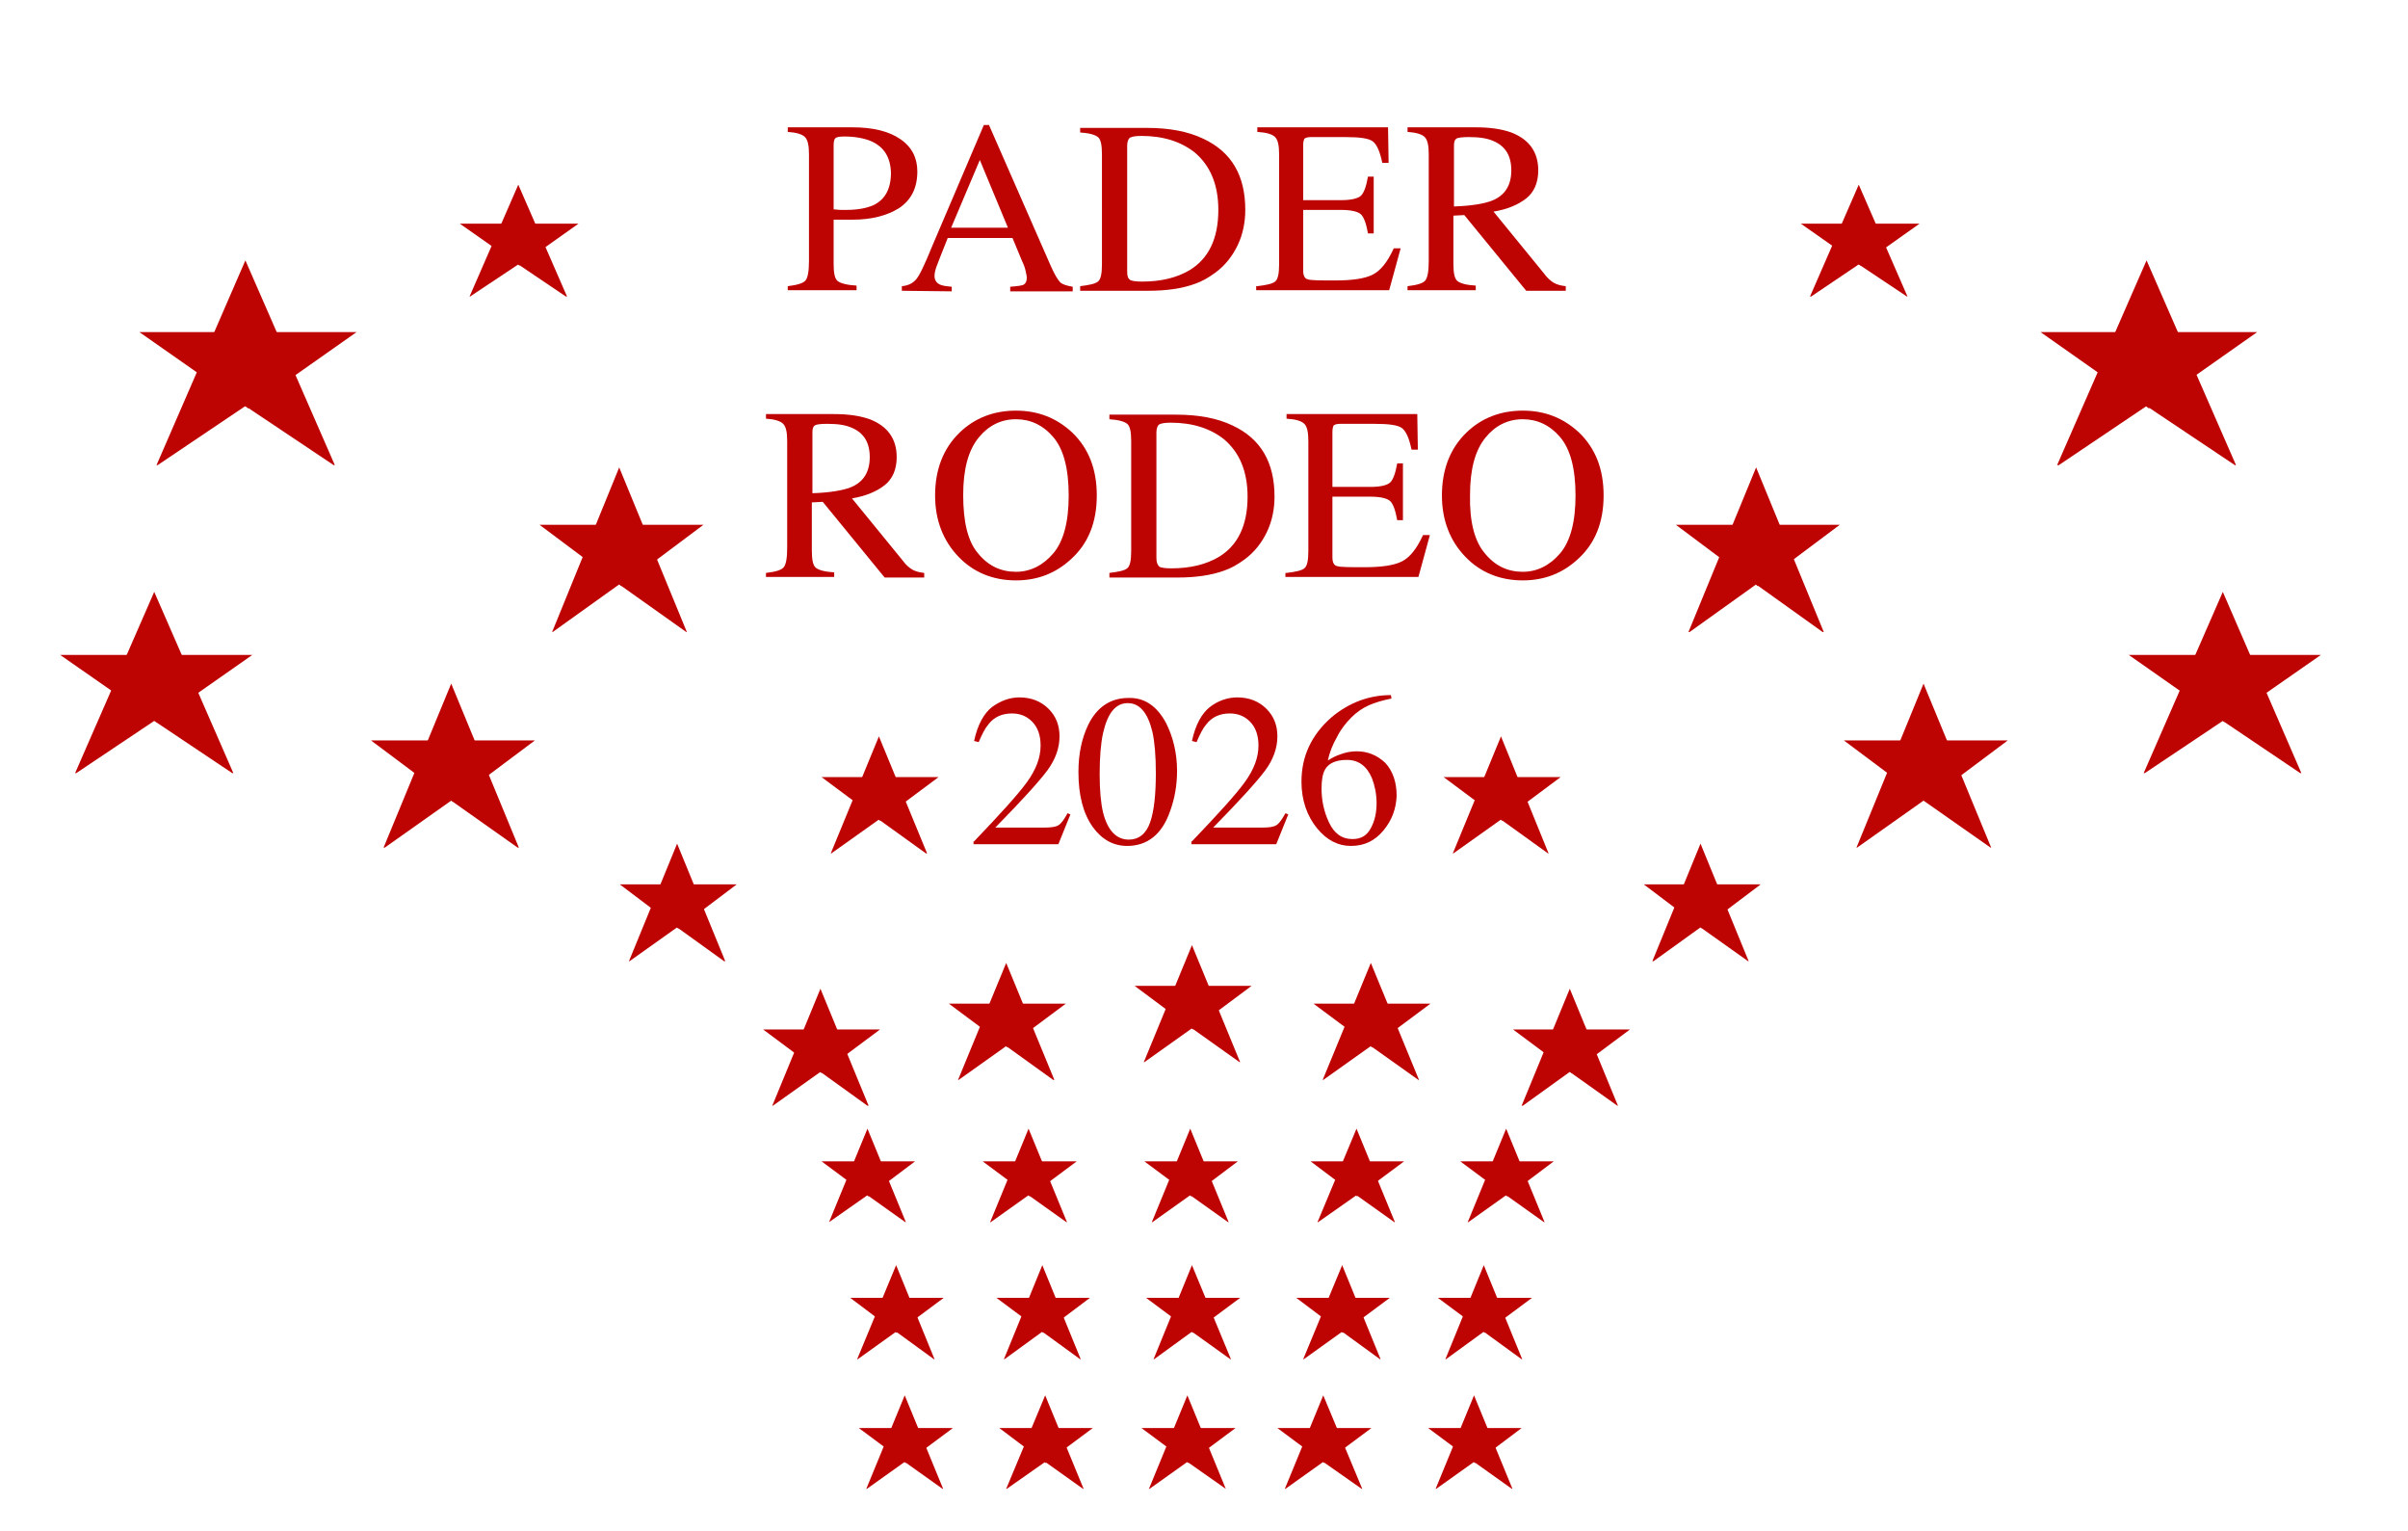 <svg xmlns="http://www.w3.org/2000/svg" xmlns:xlink="http://www.w3.org/1999/xlink" id="Ebene_1" x="0px" y="0px" viewBox="0 0 420 267" style="enable-background:new 0 0 420 267;" xml:space="preserve"><style type="text/css">.st0{fill:none;}	.st1{enable-background:new ;}	.st2{fill:#BE0303;}</style><rect x="83.2" y="21.3" class="st0" width="248" height="157.2"></rect><g class="st1"><path class="st2" d="M137.4,49.9c1.6-0.2,2.7-0.5,3.1-1c0.4-0.5,0.6-1.6,0.6-3.4V26.9c0-1.5-0.2-2.5-0.7-3s-1.5-0.8-3-0.9v-0.8 h11.3c3.6,0,6.4,0.7,8.4,2.1s2.9,3.3,2.9,5.6c0,2.9-1.1,5-3.2,6.4c-2.1,1.3-4.8,2-8,2c-0.5,0-1.1,0-1.8,0s-1.3,0-1.6,0V46 c0,1.6,0.2,2.6,0.7,3s1.6,0.7,3.3,0.8v0.8h-12V49.9z M151.9,24.6c-1.2-0.5-2.8-0.8-4.6-0.8c-0.9,0-1.4,0.1-1.6,0.3 c-0.2,0.2-0.3,0.6-0.3,1.2v11.2c0.8,0.1,1.3,0.1,1.5,0.1s0.5,0,0.7,0c2,0,3.5-0.3,4.7-0.8c2.1-1,3.1-2.9,3.1-5.7 C155.3,27.4,154.2,25.6,151.9,24.6z"></path><path class="st2" d="M157.3,50.7v-0.8c1.1-0.1,1.9-0.5,2.5-1.2s1.5-2.6,2.8-5.8l9-21.1h0.9l10.7,24.4c0.7,1.6,1.3,2.6,1.7,3 s1.1,0.6,2.2,0.8v0.8h-10.9V50c1.3-0.1,2.1-0.2,2.4-0.4s0.5-0.6,0.5-1.2c0-0.2-0.1-0.6-0.2-1.1c-0.1-0.5-0.3-1.1-0.6-1.7l-1.7-4.1 h-11.3c-1.1,2.8-1.8,4.5-2,5.1s-0.3,1.1-0.3,1.5c0,0.7,0.3,1.2,0.9,1.5c0.4,0.2,1,0.3,2.1,0.4v0.8L157.3,50.7L157.3,50.7z M175.8,39.7l-4.9-11.8l-5,11.8H175.8z"></path><path class="st2" d="M188.4,49.9c1.6-0.2,2.6-0.4,3.1-0.8c0.5-0.4,0.7-1.4,0.7-3V26.9c0-1.6-0.2-2.6-0.7-3s-1.5-0.7-3.1-0.8v-0.8 H200c3.9,0,7.2,0.6,9.9,1.9c4.9,2.3,7.3,6.4,7.3,12.4c0,2.1-0.4,4.2-1.3,6.1c-0.9,1.9-2.2,3.6-4,4.9c-1.1,0.8-2.3,1.5-3.5,1.9 c-2.2,0.8-4.9,1.2-8.1,1.2h-11.9V49.9z M197.1,48.8c0.3,0.2,1.1,0.3,2.1,0.3c3.4,0,6.1-0.7,8.3-2c3.3-2,5-5.5,5-10.5 c0-4.4-1.4-7.7-4.1-10c-2.4-1.9-5.5-2.9-9.3-2.9c-1,0-1.6,0.1-2,0.3c-0.3,0.2-0.5,0.7-0.5,1.4v21.9 C196.6,48.1,196.7,48.5,197.1,48.8z"></path><path class="st2" d="M219.3,49.9c1.6-0.2,2.6-0.4,3.1-0.8c0.5-0.4,0.7-1.4,0.7-3V26.9c0-1.5-0.2-2.5-0.7-3s-1.5-0.8-3.1-0.9v-0.8 h22.8l0.1,6.2h-1.1c-0.4-1.9-0.9-3.1-1.6-3.7c-0.7-0.6-2.4-0.8-4.9-0.8h-5.9c-0.6,0-1,0.1-1.2,0.3c-0.1,0.2-0.2,0.6-0.2,1.1v9.6 h6.6c1.8,0,3-0.3,3.5-0.8s0.9-1.6,1.2-3.3h1v9.9h-1c-0.3-1.7-0.7-2.8-1.2-3.3s-1.7-0.8-3.5-0.8h-6.6v10.6c0,0.9,0.3,1.4,0.8,1.5 c0.5,0.2,2.2,0.2,4.8,0.2c2.9,0,5.1-0.3,6.5-1s2.6-2.2,3.7-4.6h1.2l-2,7.3h-23.2v-0.7H219.3z"></path><path class="st2" d="M245.5,49.9c1.7-0.2,2.7-0.5,3.1-1c0.4-0.5,0.6-1.6,0.6-3.4V26.9c0-1.5-0.2-2.5-0.7-3s-1.5-0.8-3-0.9v-0.8 h11.9c2.5,0,4.5,0.3,6.2,0.9c3.1,1.2,4.7,3.4,4.7,6.6c0,2.1-0.7,3.8-2.1,4.9s-3.3,1.9-5.7,2.3l8.9,10.9c0.5,0.7,1.1,1.2,1.6,1.5 s1.2,0.5,2.1,0.6v0.8h-6.9l-10.8-13.2l-1.9,0.1V46c0,1.6,0.2,2.6,0.7,3s1.5,0.7,3.2,0.8v0.8h-11.9L245.5,49.9L245.5,49.9z M260.2,35c2.3-0.9,3.4-2.7,3.4-5.3c0-2.5-1-4.2-3.1-5.1c-1.1-0.5-2.5-0.7-4.3-0.7c-1.2,0-2,0.1-2.2,0.3c-0.3,0.2-0.4,0.6-0.4,1.2 V36C256.7,35.9,258.9,35.5,260.2,35z"></path></g><g class="st1"><path class="st2" d="M133.6,99.9c1.7-0.2,2.7-0.5,3.1-1c0.4-0.5,0.6-1.6,0.6-3.4V76.9c0-1.5-0.2-2.5-0.7-3s-1.5-0.8-3-0.9v-0.8 h11.9c2.5,0,4.5,0.3,6.2,0.9c3.1,1.2,4.7,3.4,4.7,6.6c0,2.1-0.7,3.8-2.1,4.9c-1.4,1.1-3.3,1.9-5.7,2.3l8.9,10.9 c0.5,0.7,1.1,1.2,1.6,1.5s1.2,0.5,2.1,0.6v0.8h-6.9l-10.8-13.2l-1.9,0.1V96c0,1.6,0.2,2.6,0.7,3s1.5,0.7,3.2,0.8v0.8h-11.9 L133.6,99.9L133.6,99.9z M148.3,85c2.3-0.9,3.4-2.7,3.4-5.3c0-2.5-1-4.2-3.1-5.1c-1.1-0.5-2.5-0.7-4.3-0.7c-1.2,0-2,0.1-2.2,0.3 c-0.3,0.2-0.4,0.6-0.4,1.2V86C144.8,85.9,147,85.5,148.3,85z"></path><path class="st2" d="M167.4,75.4c2.6-2.5,5.9-3.8,9.8-3.8c3.9,0,7.1,1.3,9.8,3.8c2.9,2.8,4.3,6.4,4.3,11c0,4.7-1.5,8.4-4.5,11.1 c-2.7,2.5-5.9,3.7-9.6,3.7c-4,0-7.4-1.4-10-4.1c-2.7-2.8-4.1-6.4-4.1-10.7C163.1,81.9,164.5,78.2,167.4,75.4z M170.6,96.5 c1.8,2.2,4,3.2,6.6,3.2c2.5,0,4.7-1.1,6.5-3.2s2.7-5.5,2.7-10.1c0-4.7-0.9-8.1-2.7-10.2s-4-3.1-6.5-3.1c-2.6,0-4.8,1.1-6.5,3.2 c-1.8,2.2-2.7,5.5-2.7,10C168,91,168.8,94.4,170.6,96.5z"></path><path class="st2" d="M193.5,99.9c1.6-0.2,2.6-0.4,3.1-0.8s0.7-1.4,0.7-3V76.9c0-1.6-0.2-2.6-0.7-3s-1.5-0.7-3.1-0.8v-0.8h11.6 c3.9,0,7.2,0.6,9.9,1.9c4.9,2.3,7.3,6.4,7.3,12.4c0,2.1-0.4,4.2-1.3,6.1c-0.9,1.9-2.2,3.6-4,4.9c-1.1,0.8-2.3,1.5-3.5,1.9 c-2.2,0.8-4.9,1.2-8.1,1.2h-11.9V99.9z M202.2,98.8c0.3,0.2,1.1,0.3,2.1,0.3c3.4,0,6.1-0.7,8.3-2c3.3-2,5-5.5,5-10.5 c0-4.4-1.4-7.7-4.1-10c-2.4-1.9-5.5-2.9-9.3-2.9c-1,0-1.6,0.1-2,0.3c-0.3,0.2-0.5,0.7-0.5,1.4v21.9 C201.7,98.1,201.9,98.5,202.2,98.8z"></path><path class="st2" d="M224.4,99.9c1.6-0.2,2.6-0.4,3.1-0.8s0.7-1.4,0.7-3V76.9c0-1.5-0.2-2.5-0.7-3s-1.5-0.8-3.1-0.9v-0.8h22.8 l0.1,6.2h-1.1c-0.4-1.9-0.9-3.1-1.6-3.7c-0.7-0.6-2.4-0.8-4.9-0.8h-5.9c-0.6,0-1,0.1-1.2,0.3c-0.1,0.2-0.2,0.6-0.2,1.1v9.6h6.6 c1.8,0,3-0.3,3.5-0.8s0.9-1.6,1.2-3.3h1v9.9h-1c-0.3-1.7-0.7-2.8-1.2-3.3s-1.7-0.8-3.5-0.8h-6.6v10.6c0,0.9,0.3,1.4,0.8,1.5 c0.5,0.2,2.2,0.2,4.8,0.2c2.9,0,5.1-0.3,6.5-1s2.6-2.2,3.7-4.6h1.2l-2,7.3h-23.2v-0.7H224.4z"></path><path class="st2" d="M255.8,75.4c2.6-2.5,5.9-3.8,9.8-3.8s7.1,1.3,9.8,3.8c2.9,2.8,4.3,6.4,4.3,11c0,4.7-1.5,8.4-4.5,11.1 c-2.7,2.5-5.9,3.7-9.6,3.7c-4,0-7.4-1.4-10-4.1c-2.7-2.8-4.1-6.4-4.1-10.7C251.5,81.9,252.9,78.2,255.8,75.4z M259,96.5 c1.8,2.2,4,3.2,6.6,3.2c2.5,0,4.7-1.1,6.5-3.2s2.7-5.5,2.7-10.1c0-4.7-0.9-8.1-2.7-10.2c-1.8-2.1-4-3.1-6.5-3.1 c-2.6,0-4.8,1.1-6.5,3.2c-1.8,2.2-2.7,5.5-2.7,10C256.3,91,257.2,94.4,259,96.5z"></path></g><g><g><polygon class="st2" points="389.8,81.1 390,81.1 374.4,45.4 358.8,81.1 359.1,81.1 374.4,70.8 "></polygon><polygon class="st2" points="374.8,71.2 355.9,57.9 393.7,57.9 "></polygon></g></g><g><g><polygon class="st2" points="401.2,134.8 401.4,134.8 387.7,103.2 373.9,134.8 374.1,134.8 387.7,125.7 "></polygon><polygon class="st2" points="388,125.9 371.3,114.2 404.8,114.2 "></polygon></g></g><g><g><polygon class="st2" points="40.5,134.8 40.7,134.8 26.9,103.2 13.1,134.8 13.3,134.8 26.9,125.7 "></polygon><polygon class="st2" points="27.3,125.9 10.5,114.2 44,114.2 "></polygon></g></g><g><g><polygon class="st2" points="119.7,110.2 119.8,110.2 108,81.5 96.3,110.2 96.4,110.2 108,101.9 "></polygon><polygon class="st2" points="108.4,102.2 94.1,91.5 122.7,91.5 "></polygon></g></g><g><g><polygon class="st2" points="317.9,110.2 318.1,110.2 306.3,81.5 294.5,110.2 294.7,110.2 306.3,101.9 "></polygon><polygon class="st2" points="306.6,102.2 292.3,91.5 320.9,91.5 "></polygon></g></g><g><g><polygon class="st2" points="347.2,147.8 347.3,147.8 335.5,119.2 323.8,147.8 323.9,147.8 335.5,139.6 "></polygon><polygon class="st2" points="335.9,139.8 321.6,129.1 350.2,129.1 "></polygon></g></g><g><g><polygon class="st2" points="90.3,147.8 90.5,147.8 78.7,119.2 66.9,147.8 67.1,147.8 78.7,139.6 "></polygon><polygon class="st2" points="79,139.8 64.7,129.1 93.3,129.1 "></polygon></g></g><g><g><polygon class="st2" points="161.5,148.8 161.7,148.8 153.3,128.4 144.9,148.8 145,148.8 153.3,142.9 "></polygon><polygon class="st2" points="153.5,143.1 143.3,135.5 163.7,135.5 "></polygon></g></g><g><g><polygon class="st2" points="270,148.8 270.1,148.8 261.8,128.4 253.4,148.8 253.5,148.8 261.8,142.9 "></polygon><polygon class="st2" points="262,143.1 251.8,135.5 272.2,135.5 "></polygon></g></g><g><g><polygon class="st2" points="304.9,167.6 305,167.6 296.6,147.1 288.2,167.6 288.4,167.6 296.6,161.7 "></polygon><polygon class="st2" points="296.9,161.9 286.7,154.2 307.1,154.2 "></polygon></g></g><g><g><polygon class="st2" points="126.3,167.6 126.5,167.6 118.1,147.1 109.7,167.6 109.8,167.6 118.1,161.7 "></polygon><polygon class="st2" points="118.3,161.9 108.1,154.2 128.5,154.2 "></polygon></g></g><g><g><polygon class="st2" points="151.3,192.8 151.5,192.8 143.1,172.4 134.7,192.8 134.8,192.8 143.1,186.9 "></polygon><polygon class="st2" points="143.3,187.1 133.1,179.5 153.5,179.5 "></polygon></g></g><g><g><polygon class="st2" points="282.1,192.8 282.2,192.8 273.8,172.4 265.4,192.8 265.6,192.8 273.8,186.9 "></polygon><polygon class="st2" points="274.1,187.1 263.9,179.5 284.3,179.5 "></polygon></g></g><g><g><polygon class="st2" points="269.3,213.1 269.4,213.1 262.7,196.8 256,213.1 256.1,213.1 262.7,208.4 "></polygon><polygon class="st2" points="262.9,208.6 254.7,202.5 271,202.5 "></polygon></g></g><g><g><polygon class="st2" points="243.2,213.1 243.3,213.1 236.6,196.8 229.8,213.1 229.9,213.1 236.6,208.4 "></polygon><polygon class="st2" points="236.7,208.6 228.6,202.5 244.9,202.5 "></polygon></g></g><g><g><polygon class="st2" points="214.2,213.1 214.3,213.1 207.6,196.8 200.9,213.1 201,213.1 207.6,208.4 "></polygon><polygon class="st2" points="207.8,208.6 199.6,202.5 215.9,202.5 "></polygon></g></g><g><g><polygon class="st2" points="186,213.1 186.1,213.1 179.4,196.8 172.7,213.1 172.8,213.1 179.4,208.4 "></polygon><polygon class="st2" points="179.6,208.6 171.4,202.5 187.8,202.5 "></polygon></g></g><g><g><polygon class="st2" points="157.9,213.1 158,213.1 151.3,196.8 144.6,213.1 144.6,213.1 151.3,208.4 "></polygon><polygon class="st2" points="151.5,208.6 143.3,202.5 159.6,202.5 "></polygon></g></g><g><g><polygon class="st2" points="162.9,237 163,237 156.3,220.6 149.5,237 149.6,237 156.3,232.2 "></polygon><polygon class="st2" points="156.4,232.4 148.3,226.3 164.6,226.3 "></polygon></g></g><g><g><polygon class="st2" points="188.4,237 188.5,237 181.8,220.6 175.1,237 175.2,237 181.8,232.2 "></polygon><polygon class="st2" points="182,232.4 173.8,226.3 190.1,226.3 "></polygon></g></g><g><g><polygon class="st2" points="214.6,237 214.7,237 207.9,220.6 201.2,237 201.3,237 207.9,232.2 "></polygon><polygon class="st2" points="208.1,232.4 199.9,226.3 216.3,226.3 "></polygon></g></g><g><g><polygon class="st2" points="240.7,237 240.8,237 234.1,220.6 227.3,237 227.4,237 234.1,232.2 "></polygon><polygon class="st2" points="234.2,232.4 226.1,226.3 242.4,226.3 "></polygon></g></g><g><g><polygon class="st2" points="265.4,237 265.5,237 258.8,220.6 252.1,237 252.2,237 258.8,232.2 "></polygon><polygon class="st2" points="259,232.4 250.8,226.3 267.2,226.3 "></polygon></g></g><g><g><polygon class="st2" points="263.7,259.6 263.8,259.6 257.1,243.3 250.4,259.6 250.5,259.6 257.1,254.9 "></polygon><polygon class="st2" points="257.3,255.1 249.1,249 265.4,249 "></polygon></g></g><g><g><polygon class="st2" points="237.5,259.6 237.6,259.6 230.8,243.3 224.1,259.6 224.2,259.6 230.8,254.9 "></polygon><polygon class="st2" points="231,255.1 222.8,249 239.2,249 "></polygon></g></g><g><g><polygon class="st2" points="213.8,259.6 213.8,259.6 207.1,243.3 200.4,259.6 200.5,259.6 207.1,254.9 "></polygon><polygon class="st2" points="207.3,255.1 199.1,249 215.5,249 "></polygon></g></g><g><g><polygon class="st2" points="188.9,259.6 189,259.6 182.3,243.3 175.5,259.6 175.6,259.6 182.3,254.9 "></polygon><polygon class="st2" points="182.4,255.1 174.3,249 190.6,249 "></polygon></g></g><g><g><polygon class="st2" points="164.4,259.6 164.5,259.6 157.8,243.3 151.1,259.6 151.2,259.6 157.8,254.9 "></polygon><polygon class="st2" points="158,255.1 149.8,249 166.2,249 "></polygon></g></g><g><g><polygon class="st2" points="183.7,188.3 183.9,188.3 175.5,167.9 167.1,188.3 167.2,188.3 175.5,182.4 "></polygon><polygon class="st2" points="175.7,182.6 165.5,175 185.9,175 "></polygon></g></g><g><g><polygon class="st2" points="216.2,185.2 216.3,185.2 207.9,164.8 199.5,185.2 199.6,185.2 207.9,179.3 "></polygon><polygon class="st2" points="208.1,179.5 197.9,171.9 218.3,171.9 "></polygon></g></g><g><g><polygon class="st2" points="247.4,188.3 247.5,188.3 239.1,167.9 230.7,188.3 230.8,188.3 239.1,182.4 "></polygon><polygon class="st2" points="239.3,182.6 229.1,175 249.5,175 "></polygon></g></g><g><g><polygon class="st2" points="58.2,81.1 58.4,81.1 42.8,45.4 27.3,81.1 27.5,81.1 42.8,70.8 "></polygon><polygon class="st2" points="43.3,71.2 24.3,57.9 62.2,57.9 "></polygon></g></g><g><g><polygon class="st2" points="98.7,51.7 98.9,51.7 90.4,32.2 81.9,51.7 82,51.7 90.4,46.1 "></polygon><polygon class="st2" points="90.6,46.3 80.2,39 100.9,39 "></polygon></g></g><g><g><polygon class="st2" points="332.6,51.7 332.7,51.7 324.2,32.2 315.7,51.7 315.9,51.7 324.2,46.1 "></polygon><polygon class="st2" points="324.5,46.3 314.1,39 334.8,39 "></polygon></g></g><g><path class="st2" d="M169.9,146.7c4.5-4.7,7.6-8.1,9.2-10.3c1.6-2.2,2.4-4.3,2.4-6.4c0-1.8-0.5-3.2-1.5-4.2c-1-1-2.2-1.4-3.5-1.4 c-1.7,0-3.1,0.6-4.1,1.9c-0.6,0.7-1.1,1.7-1.7,3.1l-0.8-0.2c0.6-2.8,1.7-4.8,3.1-5.9c1.5-1.1,3.1-1.7,4.8-1.7c2.1,0,3.8,0.7,5.1,2 c1.3,1.3,1.9,2.9,1.9,4.8c0,2-0.7,4-2.1,5.9c-1.4,1.9-4.4,5.2-9.1,10h8.5c1.2,0,2-0.1,2.5-0.4c0.5-0.3,1-1,1.6-2.1l0.5,0.2 l-2.1,5.2h-14.8V146.7z"></path><path class="st2" d="M203.4,126.1c1.2,2.4,1.9,5.2,1.9,8.3c0,2.5-0.4,4.8-1.2,7c-1.4,4.1-4,6.1-7.5,6.1c-2.4,0-4.4-1.1-6-3.3 c-1.7-2.4-2.5-5.6-2.5-9.6c0-3.2,0.6-5.9,1.7-8.2c1.5-3.1,3.9-4.7,7-4.7C199.6,121.6,201.8,123.1,203.4,126.1z M200.6,143.4 c0.7-2,1-4.9,1-8.6c0-3-0.2-5.4-0.6-7.2c-0.8-3.3-2.2-5-4.3-5c-2.1,0-3.5,1.7-4.3,5.2c-0.4,1.8-0.6,4.2-0.6,7.2 c0,2.8,0.2,5,0.6,6.7c0.8,3.1,2.3,4.7,4.5,4.7C198.6,146.4,199.9,145.4,200.6,143.4z"></path><path class="st2" d="M207.9,146.7c4.5-4.7,7.6-8.1,9.2-10.3c1.6-2.2,2.4-4.3,2.4-6.4c0-1.8-0.5-3.2-1.5-4.2c-1-1-2.2-1.4-3.5-1.4 c-1.7,0-3.1,0.6-4.1,1.9c-0.6,0.7-1.1,1.7-1.7,3.1l-0.8-0.2c0.6-2.8,1.7-4.8,3.1-5.9s3.1-1.7,4.8-1.7c2.1,0,3.8,0.7,5.1,2 s1.9,2.9,1.9,4.8c0,2-0.7,4-2.1,5.9s-4.4,5.2-9.1,10h8.5c1.2,0,2-0.1,2.5-0.4c0.5-0.3,1-1,1.6-2.1l0.5,0.2l-2.1,5.2h-14.8V146.7z"></path><path class="st2" d="M241.3,144.8c-1.5,1.8-3.3,2.7-5.7,2.7c-2.2,0-4.2-1-5.9-3.1s-2.7-4.8-2.7-8.1c0-4.4,1.7-8.1,5.2-11.2 c3.1-2.6,6.6-3.9,10.4-3.9l0.1,0.6c-1.5,0.3-2.9,0.7-4,1.2c-1.1,0.5-2.1,1.2-3,2.1c-0.9,0.9-1.8,2-2.5,3.4 c-0.8,1.4-1.3,2.7-1.6,4.1c0.8-0.5,1.4-0.8,2-1c1-0.4,2-0.6,3-0.6c2,0,3.6,0.7,5,2c1.3,1.4,2,3.3,2,5.8 C243.5,141,242.8,143,241.3,144.8z M239.3,135.7c-0.9-2.1-2.3-3.2-4.4-3.2c-1.9,0-3.2,0.6-3.8,1.7c-0.4,0.7-0.6,1.8-0.6,3.3 c0,2,0.4,4,1.3,5.9s2.2,2.9,4.1,2.9c1.5,0,2.5-0.6,3.2-1.9c0.7-1.3,1-2.7,1-4.4C240.1,138.5,239.8,137,239.3,135.7z"></path></g></svg>